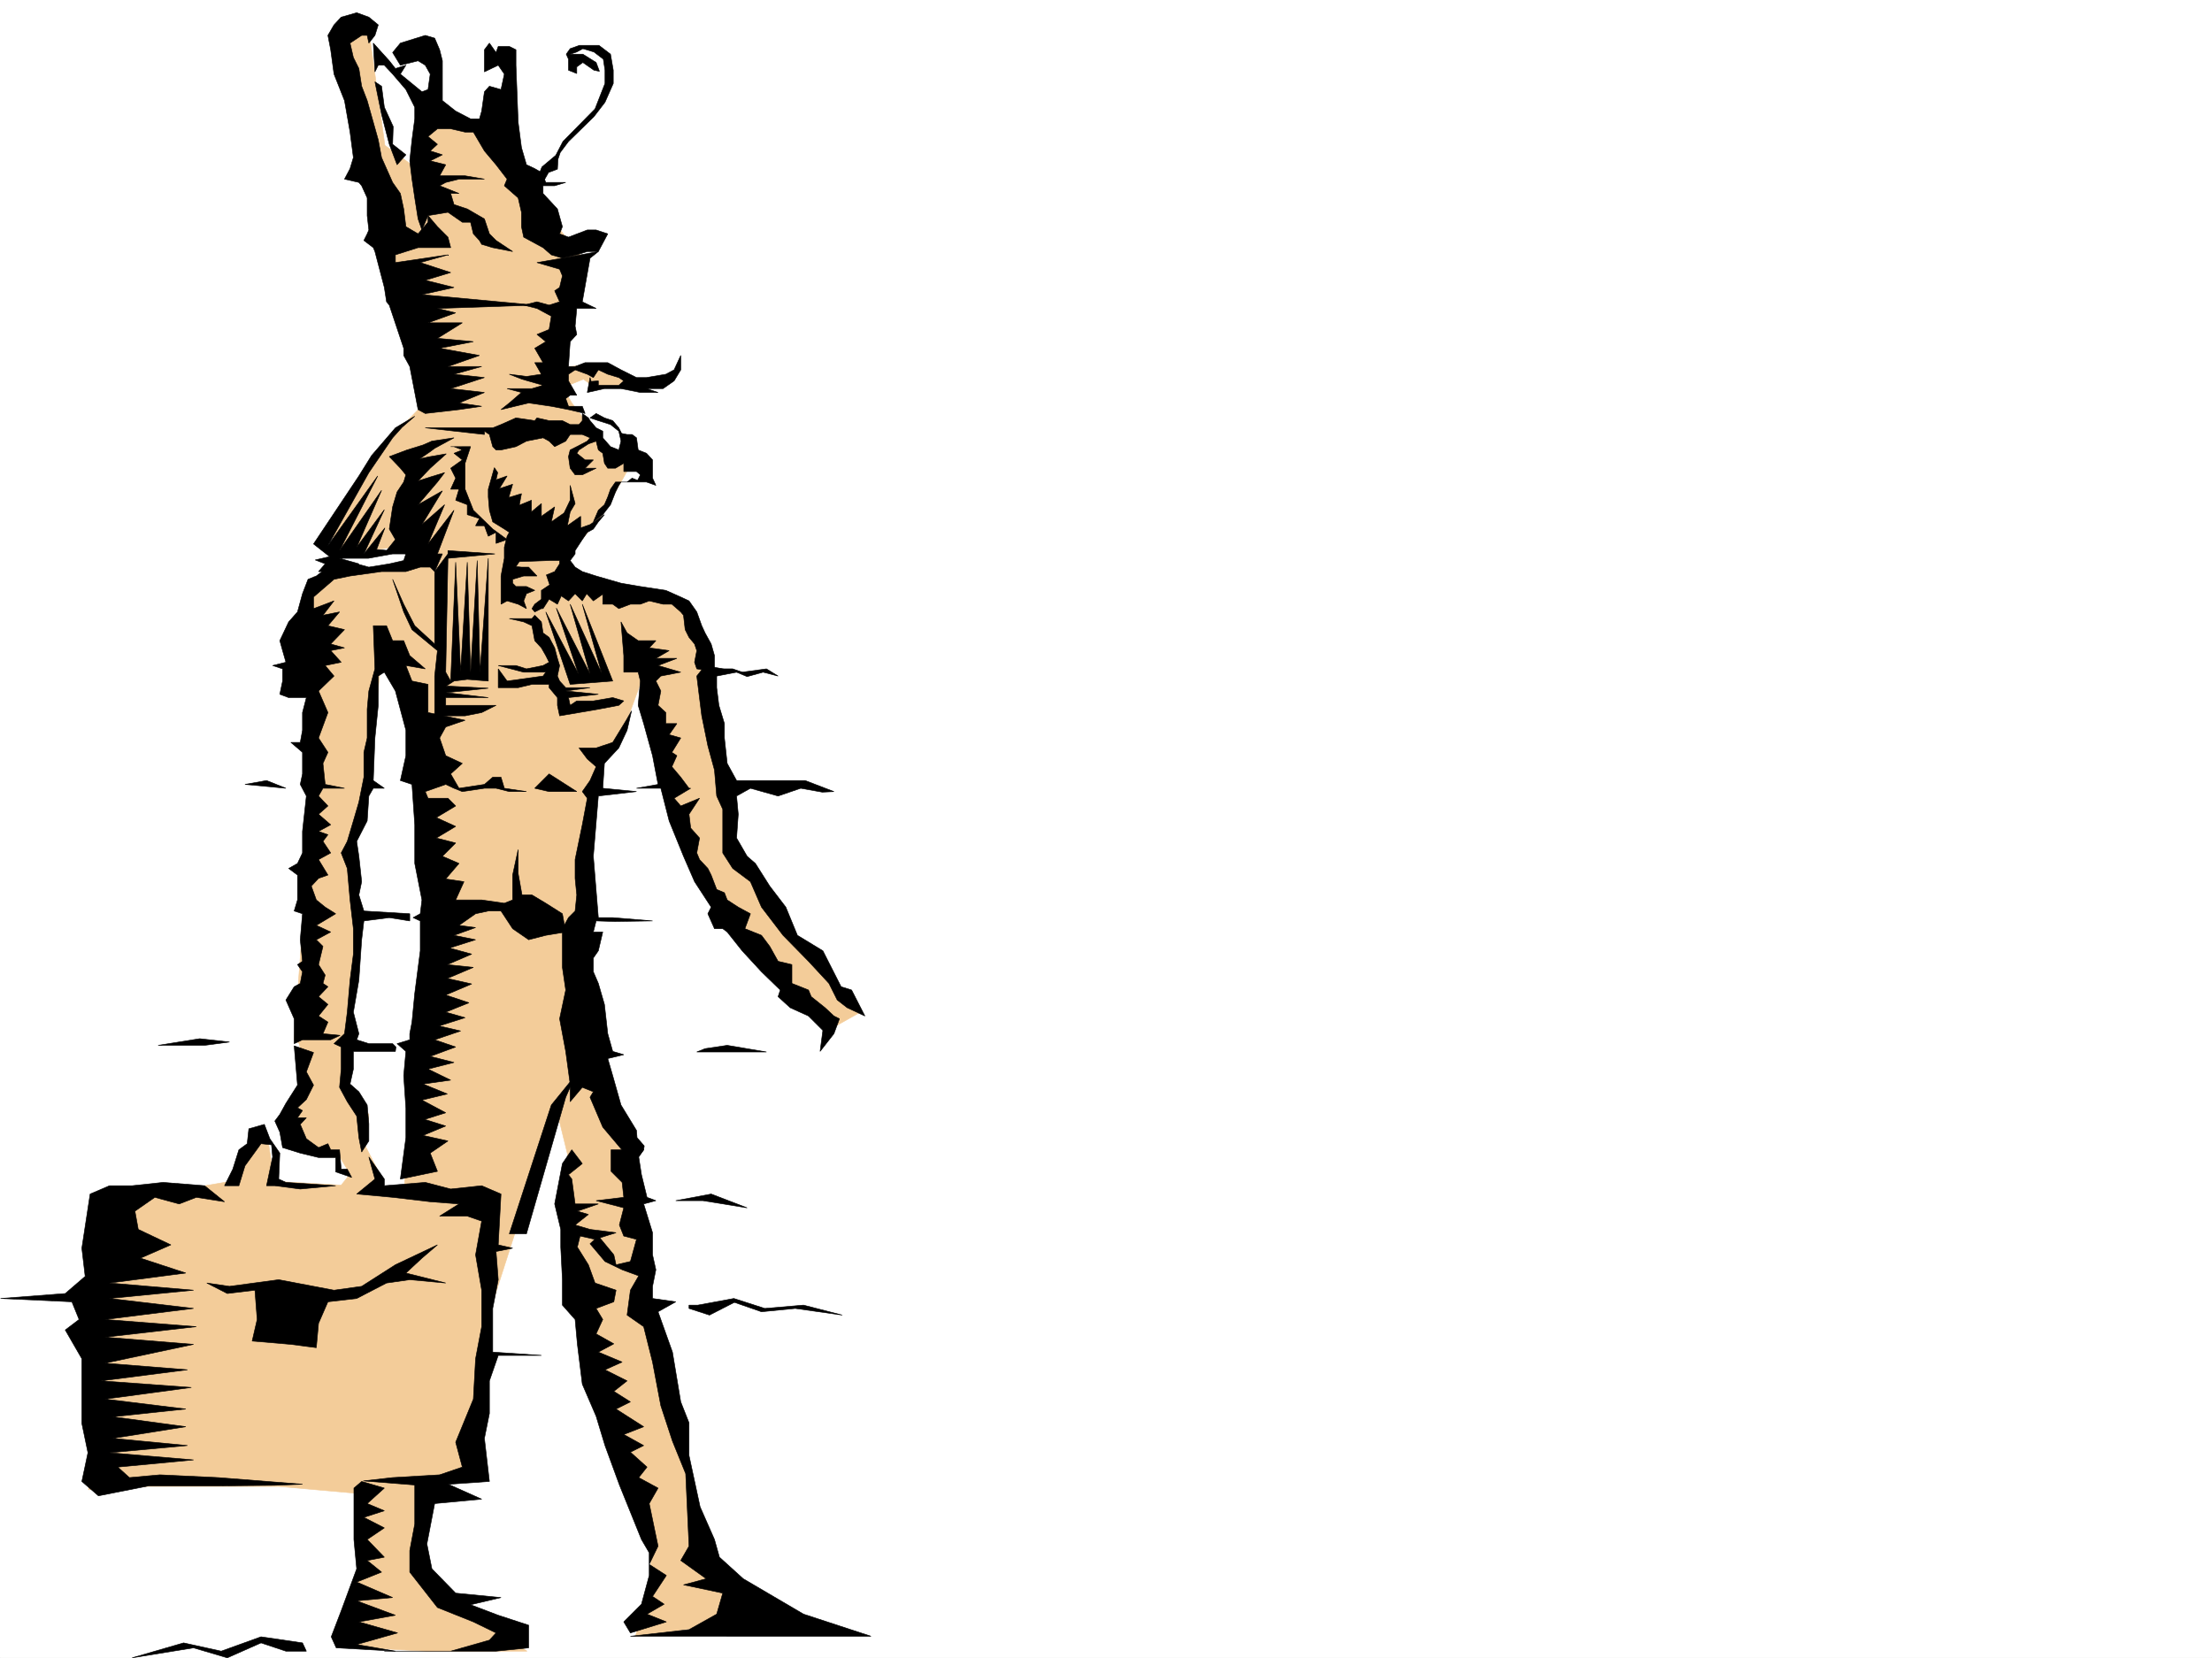 <svg xmlns="http://www.w3.org/2000/svg" width="2997.016" height="2246.664"><rect width="100%" height="100%" fill="#808080" stroke="none"/><defs><clipPath id="a"><path d="M0 0h2997v2244.137H0Zm0 0"/></clipPath></defs><path fill="#fff" d="M0 2246.297h2997.016V0H0Zm0 0"/><g clip-path="url(#a)" transform="translate(0 2.16)"><path fill="#fff" fill-rule="evenodd" stroke="#fff" stroke-linecap="square" stroke-linejoin="bevel" stroke-miterlimit="10" stroke-width=".743" d="M.742 2244.137h2995.531V-2.16H.743Zm0 0"/></g><path fill="#f3cc99" fill-rule="evenodd" stroke="#f3cc99" stroke-linecap="square" stroke-linejoin="bevel" stroke-miterlimit="10" stroke-width=".743" d="m498.996 35.973 22.48 161.011 38.2 27.723 15.758-74.172 70.421 20.996 144.59 179-37.457 147.563 57.711-4.496 54.7 25.453-59.196 6.023-15.758-11.261-27.722 11.261 12.004 20.957 35.972 47.196 44.965 34.445-38.238 68.152-48.68 59.196v32.18l155.852 26.98 32.218 101.855 31.438 241.207 38.238 26.942 53.918 89.89 85.434 97.36-37.457 20.996-79.45-75.66-74.917-90.633-60.684-106.352-41.953-203.75-32.961 90.633-27.723 37.457-20.254 182.012 15.758 198.472 54.7 170.79 14.976 192.488 54.7 193.27 37.46 155.034 43.438 59.157-102.637 15.718-47.938 6.02 20.961-69.676v-47.933L810.7 1921.96l-41.953-219.469V1563.18l-15.758-64.399-91.418 284.61-37.457 219.468-53.175 21.739-5.981 89.851 59.156 65.18 89.93 57.672h-136.38l-110.887-5.98 20.996-107.134 7.47-99.59-117.614-10.515H199.293l-79.414 4.496 31.476-390.219 161.094-27.722 48.68-68.895 10.516 68.895 90.636 5.238 12-14.973-16.5-27.722-70.418-20.215 5.985-38.945 21.738-35.973-10.48-59.156 57.675 9.734 6.762 59.16 30.695 32.219-4.496 43.437 21.738 41.957 4.497 22.48 26.234-6.76 7.469-122.817 41.996-245.703L555.18 920.53l-43.438-62.91-86.922-71.906 113.157-14.235 26.98-21.738-29.246-8.21-89.895 9.734 11.965-50.946 63.696-99.625 53.957-54.664-47.973-214.226L484.02 176.77 452.543 49.422Zm0 0"/><path fill="#f3cc99" fill-rule="evenodd" stroke="#f3cc99" stroke-linecap="square" stroke-linejoin="bevel" stroke-miterlimit="10" stroke-width=".743" d="m424.82 781.219-9.734 65.18 5.238 267.363-21.738 295.129 70.457 52.433 14.977-181.27-9.739-122.812 25.457-92.156 21.739-224.711zm0 0"/><path fill-rule="evenodd" stroke="#000" stroke-linecap="square" stroke-linejoin="bevel" stroke-miterlimit="10" stroke-width=".743" d="m507.988 47.937 4.496-14.234-12.746-10.476-16.46-5.985-20.997 5.985-9.738 10.476-8.25 14.234 3.754 19.473 4.496 32.961 14.234 35.934L474.281 179l4.5 34.484-4.5 14.977-7.504 14.234 19.47 4.496 3.753 4.496 7.508 16.461v23.97l2.23 19.472-2.23 5.238-4.496 8.992 12.746 9.735 2.23 5.242 12.746 48.68 3.012 19.468 3.715 4.5 19.508 58.414v9.774l8.21 14.976 11.262 58.414 9.735 5.243 45.71-5.243 30.731-4.496-30.73-4.496 34.445-14.23-45.707-5.242 45.707-14.973-41.21-4.496 37.495-10.48H606.91l42.695-14.977-53.957-9.774 45.707-8.953-48.675-4.496 33.703-21H579.93l37.46-13.488-24.71-5.98 131.843-4.497-152.843-14.234 43.441-9.734-38.945-9.739 34.449-10.476-41.211-13.492 37.496-10.477-71.2 10.477v-10.477l30.731-9.738h44.184l-3.715-14.23-14.23-14.235-12.75-14.973v8.992l-13.489 15.72-16.5-9.74-2.972-23.964-4.496-20.96-10.516-14.974-14.977-33.707-4.496-23.964-6.726-23.97-8.25-29.245L490 116.832l-3.754-23.969-7.465-14.976-4.5-19.473L490 47.937h7.508l2.23 10.477zm0 0"/><path fill-rule="evenodd" stroke="#000" stroke-linecap="square" stroke-linejoin="bevel" stroke-miterlimit="10" stroke-width=".743" d="m507.988 110.848 8.992 44.183 10.481 40.469 10.516 27.723 11.964-13.489-17.984-14.234.781-23.969-12.004-26.234-3.754-28.465zm0 0"/><path fill-rule="evenodd" stroke="#000" stroke-linecap="square" stroke-linejoin="bevel" stroke-miterlimit="10" stroke-width=".743" d="m505.758 58.414 2.23 38.945 4.496-8.992h8.25l11.223 12.004 17.984 20.957 12.004 23.969v15.758l-3.754 28.465-3.011 28.425 3.011 24.75 3.754 25.453 4.496 28.465 5.239 14.977 8.25-19.473 26.98-4.496 19.473 13.488h11.222l3.75 15.72 8.25 8.991 3.012 5.239 14.977 4.496 26.98 5.242-22.484-14.977-8.992-8.992-6.766-20.215-23.227-13.488-17.984-5.984-4.496-14.977h11.262l-26.239-10.477 8.25-4.496 17.989-4.496h34.445l-26.195-4.496h-34.489l8.25-14.976-20.996-5.278 16.5-8.21-16.5-5.243 9.778-8.992-12.75-10.48 12.75-10.516h17.945L630.137 179h11.218l14.977 25.492 15.758 18.73 14.976 19.473-3.754 8.992 18.727 16.461 4.496 19.473v19.469l3.012 14.234 26.238 14.23 11.219 9.739 14.976 4.496 19.473-4.496 14.27-4.496h14.976l12.746-23.969-15.758-5.238h-11.964l-25.493 9.734-12.003-4.496 3.753-9.738-6.726-23.965-19.469-20.96v-10.478h15.719l14.973-4.496H739.5l-3.715-8.992-2.27-4.5-8.992-5.238-11.222-5.238-6.766-23.227-4.496-34.445-2.969-77.184V67.41l-8.996-4.5h-15.011l-2.973 8.254-8.992-12.75-6.766 8.996v29.95l18.73-8.993 8.25 12.004-4.496 20.957-15.718-4.496-6.766 7.508-3.715 26.195-3.012 10.52h-12l-20.214-10.52-17.989-14.23V82.383l-3.754-14.973-6.722-15.719-12.75-3.754-33.703 10.477-10.516 12.75 10.516 17.203 23.968-5.984 9.735 5.984 6.726 12.004-2.972 20.957-8.25 3.012-16.5-13.492-12.707-10.477 7.468-12.004-14.23 4.496-8.25-10.48zm0 0"/><path fill-rule="evenodd" stroke="#000" stroke-linecap="square" stroke-linejoin="bevel" stroke-miterlimit="10" stroke-width=".743" d="m727.535 355.77 30.692 8.996 3.753 8.992-3.753 15.719-6.723 4.496 6.723 14.972-14.23 4.5-16.462-4.5-17.988 4.5 17.988 4.496 19.469 10.477-3.008 17.988-16.46 6.762 11.964 9.738-14.977 8.953 11.262 19.512h-11.262l8.993 15.719-20.215 2.969-23.227-2.97 17.207 6.724 28.504 8.25-15.015 4.496h-33.704l19.47 5.242-16.462 14.23-11.258 8.992 37.457-8.992 30.73 4.496 23.227 4.496 22.485 5.243-3.754-9.739h-18.73l-3.754-10.476 6.023-4.496h8.953l-11.223-19.473v-8.992l8.993-5.985 16.5 5.985 8.21 4.496 6.766-10.48 12.746 5.984 14.977 4.496 6.726 4.496-6.726 5.98h-27.723v-5.98l-9.734.742-1.527-5.238-3.715 20.215 23.226-5.242h22.446l26.234 5.242h23.969l-15.72-5.242h22.485l14.973-10.477 8.992-14.977v-19.472l-8.992 19.472-11.223 5.985-26.234 4.496H862.39l-20.996-10.48-17.95-9.735h-30.73l-13.492 5.238h-8.993l2.27-33.703 8.953-9.738-2.23-11.258 2.23-23.969h26.234l-18.726-8.996 10.477-59.156 11.261-8.992-48.719 8.992zm6.723-129.575 18.73-15.718 9.735-18.73 43.48-44.185 13.488-34.445V95.13l-2.265-14.973-12.707-9.738-15.016-4.496-8.25 4.496-8.953 2.973h17.203l17.984 11.261 4.497 11.965-7.465-1.488-15.016-10.477-8.25 5.98v8.997l-11.223-4.5V80.156l-3.011-6.765 5.281-7.47 12.707-4.495h26.234l15.72 11.965 3.753 21.738v17.988l-11.223 25.453-14.972 19.473-34.489 33.703-11.222 14.977-3.008 8.992-.746 13.488-12.004 4.496-5.98 10.48-8.993-3.011zM561.945 564.02l-17.242 14.972-12.746 14.235-32.219 47.191-55.445 98.848 67.45-94.352-51.692 101.113 56.93-81.64-33.704 77.144 37.457-50.945-27.722 59.937 28.465-35.226-11.223 29.207 17.207 1.523 27.719 4.496h-23.223l-32.96 5.985H460.05l26.195 7.469-26.195 10.515h-28.465l8.992-10.515-13.488-5.243 19.473-4.496-21.743-17.203 61.426-92.12 17.246-27.72 32.219-37.46zm0 0"/><path fill-rule="evenodd" stroke="#000" stroke-linecap="square" stroke-linejoin="bevel" stroke-miterlimit="10" stroke-width=".743" d="m527.461 618.68 15.012 15.718 7.468 8.993-2.972 9.734-8.992 13.492-6.02 20.215-4.496 29.988 8.25 14.235-11.965 14.972 26.195 4.496-2.972 8.997-19.508 4.457-27.723 4.496-16.46-4.496-20.997 4.496h-17.988l-15.719 12.004-11.222 4.496-7.504 19.472-6.766 24.711-11.965 13.489-12.004 25.453 3.754 13.488 4.496 15.719-17.984 4.496 13.488 4.5v16.5l-3.754 17.945 12.004 4.496h23.969l-5.238 20.254v23.969l-3.012 16.46H394.09l15.758 13.49v29.21l-3.012 14.23 8.25 15.72-5.238 47.937v29.207l-6.766 14.23-11.965 6.766 11.965 8.953v33.742l-4.496 14.977 11.262 3.715-3.012 35.23 3.012 29.207-6.766 4.496 6.766 9.734-3.012 15.72-8.25 4.495-11.223 17.989 11.223 25.453v33.703l11.262-5.238h38.199l12.746-5.985-23.227-2.265 6.727-15.72-12.707-8.25 12.707-15.718-12.707-10.476 12.707-13.493-6.727-4.496 3.012-11.222-8.992-14.23 5.98-24.712-8.992-8.992 19.473-10.48-19.473-8.993 26.238-15.757-14.234-8.954-12.004-9.738-6.761-18.726 9.773-10.52 12.707-4.496-12.707-20.957 16.46-8.992-10.48-15.719 6.727-8.992-12.707-4.496 16.46-8.996-16.46-14.23 12.707-11.224-12.707-13.488 5.98-10.48h29.211l-26.199-5.238-3.012-28.465 6.727-14.977-12.707-19.469 12.707-34.449-12.707-29.246 20.957-20.215-11.965-14.234 21.703-4.496-14.234-15.72 18.73-3.75-18.73-5.241 18.73-19.469-22.484-5.242 15.758-18.727-22.485 4.496 14.977-19.472-27.723 10.48v-15.719l27.723-23.968 21.738-4.496 42.7-5.985h32.96l19.473-6.02h13.488l6.024 6.02 10.476-23.969h-6.722l22.441-59.195-35.191 45.707 22.484-53.176-30.734 26.942 27.722-45.672-32.96 18.73 26.238-30.734 9.734-12.707-17.242 5.242-18.73 5.98 16.46-17.242 21.739-19.472-21.739 3.754-14.23 3.011 14.23-9.738 6.024-4.496 26.195-14.23-29.95 4.496-12.003 5.238-21.703 6.727zm0 0"/><path fill-rule="evenodd" stroke="#000" stroke-linecap="square" stroke-linejoin="bevel" stroke-miterlimit="10" stroke-width=".743" d="m637.605 605.191-7.468 22.48v35.192l11.218 28.465 26.239 25.492 19.472 14.235-14.976 5.238v-14.977l-10.52 5.239-5.238-14.23h-11.965l5.238-9.735-16.5-5.242v-13.489l-15.714-6.023 4.496-14.973h-11.262l6.766-14.976-6.766-13.489 15.758-11.222-11.262-8.992 11.262-4.496-11.262-4.497h-4.496zm-48.679 169.301v98.102l-26.98-24.711-14.977-29.207-15.012-33.703 15.012 44.183 11.222 23.969 34.489 28.46-3.754 34.45v53.918h41.21l22.481-4.457 19.473-9.773h-68.192v-10.48h57.672l-56.93-6.727 56.93-5.98-56.93-3.013 10.481-6.722 17.984-2.27 28.465 2.27V756.508l-11.218 154.289-3.754-151.277-8.993 151.277-4.5-149.05-8.992 148.304-6.722-148.305-6.766 161.055-6.727-12.004 3.012-154.29 63.656-5.984-63.656-4.496v4.496zm0 0"/><path fill-rule="evenodd" stroke="#000" stroke-linecap="square" stroke-linejoin="bevel" stroke-miterlimit="10" stroke-width=".743" d="M576.176 579.734h91.418l11.222-4.496 20.254-8.992L724.523 570l3.012-3.754L743.996 570h17.984l10.52 5.238h11.965L788.96 570v-9.734l8.25 5.98 2.227 3.754 8.25 9.734 8.996 4.496v8.997l10.476 11.964 11.262 4.497 2.973-11.965-2.973-13.493-11.262-8.992L810.7 570l-11.262-3.754 8.25-5.98 11.261 5.98L830.172 570l8.25 9.734 3.754 7.508 7.469 1.488h6.761l5.985 4.497 2.265 16.46 11.223 4.497 8.25 8.992v24.71l4.496 9.739-12.746-4.5h-34.484l-2.973 4.5-4.496 8.992-6.766 17.242-10.476 13.489-12.75 9.738 6.765-15.758 8.25-7.469 4.496-10.48 3.715-10.516 6.766-9.738h15.719l6.761-5.238 7.469 3.011 3.754-7.507-5.238-4.496h-17.243v-11.223l-11.222 6.726h-10.48l-4.497-6.726-2.265-13.488-5.985-4.496-3.012-11.965-10.476 3.754-12.746 8.21-3.012 4.497 11.262 8.992h11.219l-11.22 11.222h14.973l-18.726 8.993h-9.738l-6.723-8.993-2.27-15.718 2.27-8.992 8.953-4.497 14.27-7.468 3.715-4.496-10.477-4.497H772.5l-6.023 8.993-14.973 7.468-7.508-7.468-8.21-4.496-22.485 4.496-14.23 7.468-20.255 4.497h-6.726l-4.496-4.497-4.496-16.46-6.766-4.5v4.5zm0 0"/><path fill-rule="evenodd" stroke="#000" stroke-linecap="square" stroke-linejoin="bevel" stroke-miterlimit="10" stroke-width=".743" d="m669.82 633.656-8.25 29.207v10.516l1.528 17.95 4.496 15.757 15.718 9.734 6.762 4.496-3.008 5.239-3.754 14.976v14.977l-4.496 23.969v38.199l8.25-4.496 14.973 4.496 11.262 5.984-3.754-10.48 3.754-9.735 11.222-4.5-11.222-5.238h-14.23l-4.497-4.496v-5.238l14.973-4.496h17.988l-11.262-12.004h-9.738l-7.465-.743 4.496-6.726 40.43-1.484h14.23v4.457l-6.722 10.515-11.223 4.496 4.496 13.453-11.261 7.504v11.965l-8.993 6.766-3.753 5.984 3.753 4.496 8.993-4.496h2.27l8.21-12.75 11.258 6.766 5.242-11.223 9.734 6.727 8.993-9.735 9.738 9.735 5.98-9.735 8.993 9.735 12.75-8.992v13.488h13.488l8.25 5.984 15.719-5.984h13.488l12.004-4.496 18.73 4.496h11.965l12 10.48 3.754 4.496 2.23 19.473 5.239 10.477 7.508 8.992 3.011 8.992-3.011 15.719 3.011 8.996 26.977 4.496h34.45L992.75 906.3h-24.711v-17.988l-4.496-15.72-8.25-14.972-4.5-9.738-6.723-18.727-10.52-14.976-11.222-5.239-20.215-8.996-34.484-5.238-26.234-4.496-33.708-9.734-18.726-5.985-9.738-6.02-6.723-8.952 6.723-8.997v-4.496l9.738-14.972 6.762-9.739 8.21-4.496 6.766-9.734 8.25-9.738-19.511 13.453-12.708 4.496v-15.719l-17.984 12.746 3.754-18.73 6.723-11.258-6.723-24.711v20.211l-8.25 17.246-17.246 12.004 4.5-20.254-17.988 12.746v-17.242l-13.489 11.258v-15.758l-16.46 6.766 2.968-15.72-17.242 5.243 5.281-17.988-17.988 5.984 10.48-17.207-14.976 5.242 2.23-9.738zm0 0"/><path fill-rule="evenodd" stroke="#000" stroke-linecap="square" stroke-linejoin="bevel" stroke-miterlimit="10" stroke-width=".743" d="M675.063 906.3v25.454h26.976l18.73-4.457h23.227v4.457l11.258 13.488v10.48l2.973 14.231 26.238-4.457L810.699 961l27.723-5.277 6.726-5.985-14.976-4.496-26.238 4.496h-22.48l-8.954 5.985-2.27-10.48 40.47-4.497-44.223-4.496 32.96-4.496h-32.96l-8.25-8.953-2.973-6.766 2.973-14.234-2.973-9.735-3.75-14.23-7.508-14.234-8.21-5.98-2.27-14.977-8.993-8.993-3.753 4.496h-30.696l19.473 4.497 11.223 5.238 3.753 20.215 8.993 9.738 5.984 10.477 4.496 8.992-8.21 4.496-22.485 4.5-14.23-4.5h-24.008l34.484 8.996H739.5l-3.715 5.238-48.719 6.766zm0 0"/><path fill-rule="evenodd" stroke="#000" stroke-linecap="square" stroke-linejoin="bevel" stroke-miterlimit="10" stroke-width=".743" d="m772.5 927.297-33-98.14 44.219 83.905-29.989-89.148 45.708 89.149-26.938-94.387 42.695 93.605-26.234-93.605L830.17 922.8zm68.895-84.652 8.25 14.976 15.011 10.477h23.969l-8.992 9.738 26.98 3.75-17.988 10.48h28.465l-25.492 9.735 30.73 8.996-26.976 5.238-6.727 6.766 6.727 13.449-3.754 19.473 10.515 9.773v14.977h14.977l-10.477 14.972 15.715 4.5-12 19.47 6.762 4.495-6.762 14.977 12 14.234 11.223 14.973h2.27l-22.485 13.492 8.992 10.476 25.496-10.476-14.273 21.7 2.27 18.73 12.003 13.488-3.754 20.215 3.754 8.992 11.219 12.004 4.5 8.953 7.504 19.512 10.48 4.457 3.754 9.773 14.977 9.738 16.5 8.954-7.508 20.253 22.48 8.993 11.223 14.976 11.262 20.215 18.726 4.496v25.453l22.485 8.992 3.715 8.997 18.726 14.972 12.004 11.223 7.508 3.754-7.508 20.215-18.727 23.968 3.754-28.465-19.472-19.472-24.75-11.223-16.461-14.972 2.972-8.997-25.457-24.71-26.234-28.465-20.215-25.453-6.023-4.497h-11.219l-8.996-20.253 4.5-8.954-22.484-34.488-14.977-34.445-19.469-47.938-11.261-44.183H862.39l29.207-5.239-7.47-38.945-12.003-43.437-7.469-24.75 2.973-32.922-2.973-12.004h-19.508v-22.484zm-335.637 5.238 2.23 58.418-8.25 29.949-2.23 24.75v38.945l-4.496 19.47v33.706l-6.766 33.703-7.465 25.453-8.25 27.723-8.25 15.719 8.25 20.996 3.75 42.695 4.5 38.945v34.446l-4.5 35.191-3.75 43.442-3.754 29.207-14.234 13.488 9.738 4.496v29.953l-2.23 24.75 10.48 19.473 12.746 19.469 2.97 29.21 3.753 19.47 9.738-14.973v-23.227l-2.23-25.453-11.262-17.988-11.965-10.477 4.5-20.254v-23.969h56.93l.742-5.984-4.496-4.496h-32.219l-16.46-5.238 2.968-8.25-7.465-29.207 7.465-43.442 3.754-54.66 3.012-25.496 34.449-4.457 27.719 4.457v-9.734l-62.168-3.715-6.766-21.739L490 1194.66l-3.754-34.445-2.969-20.215 14.23-27.723 2.231-33.703 6.02-10.48h14.976l-14.976-10.477 2.23-57.672 4.496-44.222v-39.688l8.25-5.238 14.977 25.453 14.23 53.215v34.445l-7.468 33.707 15.718 5.239 3.754 54.66v52.433l9.735 49.461-2.266 18.692-9.738 5.277 9.738 4.457v40.469l-7.469 57.676-3.754 38.94-3.011 15.72v8.25l-17.203 5.238 11.964 10.48-2.972 32.961 2.972 44.184v39.727l-7.468 56.144 50.207-10.476-9.778-24.711 24.008-16.461-33.742-7.508 30.73-12.746-28.464-8.957 28.464-8.993-32.218-17.242 34.449-8.25-32.961-13.449 37.457-5.281-30.695-14.973 35.191-8.996-32.219-8.21 34.489-12.747-28.465-9.734 35.187-11.965-29.207-6.766 35.23-11.219-26.238-7.507 31.477-12.707-31.477-10.52 35.23-14.977-33-7.464 35.227-14.977-35.226-3.754 33-14.234-29.988-8.25 35.226-11.219-29.246-5.984 29.246-10.516-22.48-2.973 22.48-15.757 17.203-3.715h17.246l15.758 23.968 21.7 14.977 23.226-5.984 26.977-4.496-4.497-24.75-22.48-14.23-18.73-11.224h-13.49l-5.242-29.207v-32.218l-7.465 34.445v33.742l-11.262 4.461-30.695-4.46H617.39l11.218-24.75-24.71-3.716 17.988-20.996-22.485-9.734 17.989-17.988-26.239-6.723 26.239-15.719-26.239-12.004 26.239-15.719-10.48-10.476h-26.98l-3.754-8.996 27.722-9.734 11.223 5.238 11.262 4.496 29.949-4.496h15.758l17.984 4.496h23.227l-29.989-4.496-4.496-14.973h-11.222l-11.262 9.734-34.445 5.239-11.262-19.469 15.758-14.234-22.485-10.48-8.25-23.966 8.25-14.976 26.239-8.992-50.207-10.48v-38.2l-21.74-4.497-8.25-21 26.235 4.5-20.996-17.988-8.211-20.215h-15.012l-8.21-20.215h-15.759 4.496zm0 0"/><path fill-rule="evenodd" stroke="#000" stroke-linecap="square" stroke-linejoin="bevel" stroke-miterlimit="10" stroke-width=".743" d="m848.898 975.23-18.726 30.696-22.485 7.508h-23.222l11.258 14.976 11.964 10.477-8.25 18.73-10.476 14.973 6.762 8.996-6.762 35.93-9.738 47.195v25.453l2.23 22.484-2.23 21.739-8.993 8.992-8.25 14.977v52.433l4.497 30.691-8.25 38.946 8.25 44.183 6.023 44.223v23.969l16.46-19.473 14.974 5.98-4.496 7.47 17.246 40.468 28.464 33.703 18.727 7.469 8.25-10.477.742-5.242-9.734-11.218-.742-9.739-20.996-34.445-11.223-39.727-6.727-23.226 21.703-5.238-14.976-4.497-6.727-23.968-4.496-39.688-8.25-28.465-6.765-15.718v-18.727l6.765-9.738 5.985-25.453h-12.75l3.753-15.016 25.497.785 50.945-.785-53.957-4.457h-19.473l-6.765-83.164 6.765-81.64 51.692-5.985-45.707-4.496 2.265-33.703 19.473-20.957 11.223-23.97 6.02-26.234zm-516.98 87.625 29.21-5.238 26.235 10.477zm612.152-146.82 6.723 53.918 8.25 40.469 8.996 32.96 3.008 35.192 8.21 17.985v59.16l13.493 20.996 24.008 17.945 14.972 34.488 29.208 38.2 34.488 35.191 27.722 29.95 11.223 22.484 13.488 10.476 23.97 11.223-17.99-35.191-14.23-4.497-24.71-48.68-34.489-20.956-15.719-38.2-21.738-28.464-19.472-30.735-11.22-9.734-14.273-24.711 2.27-32.219-2.27-24.71 18.77-10.481 37.457 10.48 30.691-10.48 29.25 5.242 15.715-.746-38.941-14.973h-92.942l-12.707-23.226-3.754-34.446v-19.472l-7.507-24.75-2.973-23.97v-15.718l26.941-5.238 14.274 5.98 21.699-5.98 20.254 5.238-15.758-9.734-32.96 4.496-26.24-4.496-23.964-4.5zm0 0"/><path fill-rule="evenodd" stroke="#000" stroke-linecap="square" stroke-linejoin="bevel" stroke-miterlimit="10" stroke-width=".743" d="M766.477 1486.777 713.3 1671.801h-23.227l56.93-174.504 32.219-39.727zm-41.954-418.683 19.473-19.469 37.457 23.965h-37.457zM398.586 1417.14l4.496 53.176-15.719 24.711-8.25 14.977-6.726 8.992 6.726 14.977 3.754 20.996 23.969 7.468 24.75 5.981h23.226v19.473l21.7 7.507-5.98-11.222h-8.25l-2.231-26.235h-12.004l-3.754-8.25-12.707 5.278-16.5-12.004-8.25-19.473 8.25-8.992h-12.004l6.766-9.738-6.766-3.75 12.004-11.223 9.734-19.473-9.734-17.984 9.734-26.2zm0 0"/><path fill-rule="evenodd" stroke="#000" stroke-linecap="square" stroke-linejoin="bevel" stroke-miterlimit="10" stroke-width=".743" d="m379.113 1562.438-1.484 35.187 9.734 4.496 67.45 4.5-47.977 4.496-34.45-4.496H361.13l8.25-38.945-1.488-16.461-14.23-1.524-21.743 29.989-8.25 26.941H304.2l11.219-22.445 8.25-26.235 11.262-8.25 2.23-20.214 20.996-5.985 7.469 19.473zm141.621 44.183 55.442-4.5 34.449 8.996 41.992-4.496 26.2 11.258-3.754 68.895 19.511 4.496-22.484 4.496 2.973 38.203-7.47 38.941v59.16l65.923 4.496h-58.453l-11.965 34.485v44.183l-6.766 33.707 6.766 58.415-86.922 5.98-83.906-6.723 39.687-4.496 63.691-3.754 30.735-10.48-8.992-33.703 23.964-58.418 3.012-54.7 8.25-43.44v-49.423l-8.25-47.937 8.25-45.707-19.512-6.723h-37.457l26.239-16.5-38.985-2.973-50.945-5.984-48.68-4.496 24.711-20.254-8.25-29.95 20.996 29.95zm0 0"/><path fill-rule="evenodd" stroke="#000" stroke-linecap="square" stroke-linejoin="bevel" stroke-miterlimit="10" stroke-width=".743" d="m592.68 1686.774-56.97 26.98L490 1742.96l-37.457 5.238-74.914-14.23-66.707 8.992-30.692-4.496 27.723 14.23 37.457-4.496 3.012 39.688-6.766 29.207 52.434 4.496 34.484 4.496 3.012-32.961 12.707-29.207 38.984-4.496 40.47-20.957 31.433-4.496 48.718 4.496-53.957-13.488 21.739-20.215zm0 0"/><path fill-rule="evenodd" stroke="#000" stroke-linecap="square" stroke-linejoin="bevel" stroke-miterlimit="10" stroke-width=".743" d="m277.219 1606.621-56.188-4.5-41.953 4.5h-30.734l-26.235 11.258-11.222 73.39 4.496 38.204-26.977 23.222-87.664 6.727 96.656 4.496 9.735 23.969-18.727 14.234 22.48 38.942v87.664l8.25 39.683-8.25 38.946 22.485 19.472 68.188-13.492h94.39l75.696-.742 38.203-1.485-113.899-8.992-79.414-3.754-41.21 3.754-15.72-14.234 102.637-9.735-113.898-9.738 105.648-9.734-101.148-9.735 98.922-15.757-98.922-13.453 98.922-10.516-109.403-13.453 116.871-15.754-122.109-8.957 116.867-15.012-111.629-8.953 119.88-25.496-119.88-9.734 123.633-14.235-123.633-9.734 119.88-14.977-113.9-13.488 113.9-11.223-113.9-9.734 103.423-13.488-61.465-20.215 41.21-17.988-44.183-20.958-4.496-24.71 26.941-18.731 33 8.957 23.223-8.957 38.203 5.984zm588.179-38.945 3.715 23.969 7.508 30.73 12.004 4.496-16.5 4.461 12.004 38.98v29.95l4.496 20.215-4.496 22.484v16.46l31.476 4.497-24.007 13.488 19.511 54.664 11.22 67.407 11.222 28.464v44.223l15.015 69.637 19.473 44.183 6.723 23.97 32.219 29.206 81.68 47.938 91.417 29.988H854.141l79.41-8.992 37.496-20.996 8.21-28.426-53.175-11.262 30.734-8.25-34.488-24.71 11.223-19.473-4.496-98.102-17.946-44.184-15.757-47.933-11.223-59.2-12.004-47.937-22.48-15.715 4.496-33.707 11.257-19.472-22.48-8.25-23.227-11.22-20.253-23.968 11.261-10.48 20.957 25.453 3.012 13.492 19.473-4.496 8.25-29.953-17.243-4.496-5.984-15.012 5.984-23.188-37.46-9.738 37.46-4.496-2.23-20.254-14.977-14.973v-29.207h44.184zm0 0"/><path fill-rule="evenodd" stroke="#000" stroke-linecap="square" stroke-linejoin="bevel" stroke-miterlimit="10" stroke-width=".743" d="m761.98 1576.668-10.476 54.664 8.25 34.484v23.97l2.226 44.183v34.445l17.243 19.473 3.011 32.96 6.727 54.665 18.726 43.476 12.004 39.688 19.473 53.176 29.95 74.132 10.519 17.989v30.73l-10.52 38.945-23.965 23.97 8.993 14.972 48.718-14.973-26.238-10.52 23.227-13.449-15.72-10.52 18.731-28.425-23.226-15.015 11.965-24.711-11.965-57.672 11.965-20.957-26.2-14.23 11.223-14.235-22.48-20.215 17.984-8.992-26.977-14.977 26.977-10.515-37.457-23.97 19.473-9.737-22.485-14.23 17.989-14.196-29.954-15.012 23.227-10.48-32.219-13.489 20.957-11.222-23.969-13.489 8.997-19.472-8.997-14.977 23.97-8.992 3.011-15.719-28.465-9.734-8.992-24.711-14.977-23.969 3.715-14.976 20.254 4.496 28.465-8.992-35.23-4.497-20.215-6.02 17.988-14.233-14.977-4.458 28.465-9.773h-31.476l-4.496-33.707-4.497-5.98 18.73-14.977-14.233-18.727zm-200.035 450.16v38.2L555.18 2101v29.207l37.5 47.938 48.675 19.472 30.735 14.973-8.992 9.738-52.473 14.973h-89.89H672.09l44.183-4.496v-30.692l-41.21-13.492-37.458-14.23 41.211-9.735-61.425-5.984-32.22-32.961-6.765-33.703 10.52-54.703 63.691-5.98-63.691-28.466h-26.98zm0 0"/><path fill-rule="evenodd" stroke="#000" stroke-linecap="square" stroke-linejoin="bevel" stroke-miterlimit="10" stroke-width=".743" d="M479.523 2016.348v69.636l3.754 39.727-20.996 56.93-13.492 35.191 6.766 14.973 80.156 4.496-52.434-8.992 55.442-15.72-52.473-14.972 49.465-8.996-52.434-19.469 48.68-4.496-48.68-21 33.703-13.449-19.472-15.758 23.226-4.496-23.226-23.969 23.226-15.718-27.722-14.23 27.722-8.993-23.226-9.738 23.226-20.957-30.734-8.992zm466.032-247.934 48.718-8.992 41.954 13.488 52.433-4.496 52.434 13.492-63.653-8.996-45.71 4.496-36.715-12.746-33.743 17.246-27.722-8.996v-4.496zm-29.95-141.543 47.938-8.992 48.719 18.73-59.942-9.738zm39.688-205.976 29.988-4.497 53.176 8.993H944.07zm-545.445 805.187-56.188-8.25-53.957 19.469-50.95-11.219-69.675 20.215 83.164-13.492 45.711 13.492 45.707-20.215 33.703 11.219h27.723zm-98.926-814.18-40.43-4.496-56.222 8.992h62.949zm0 0"/></svg>
